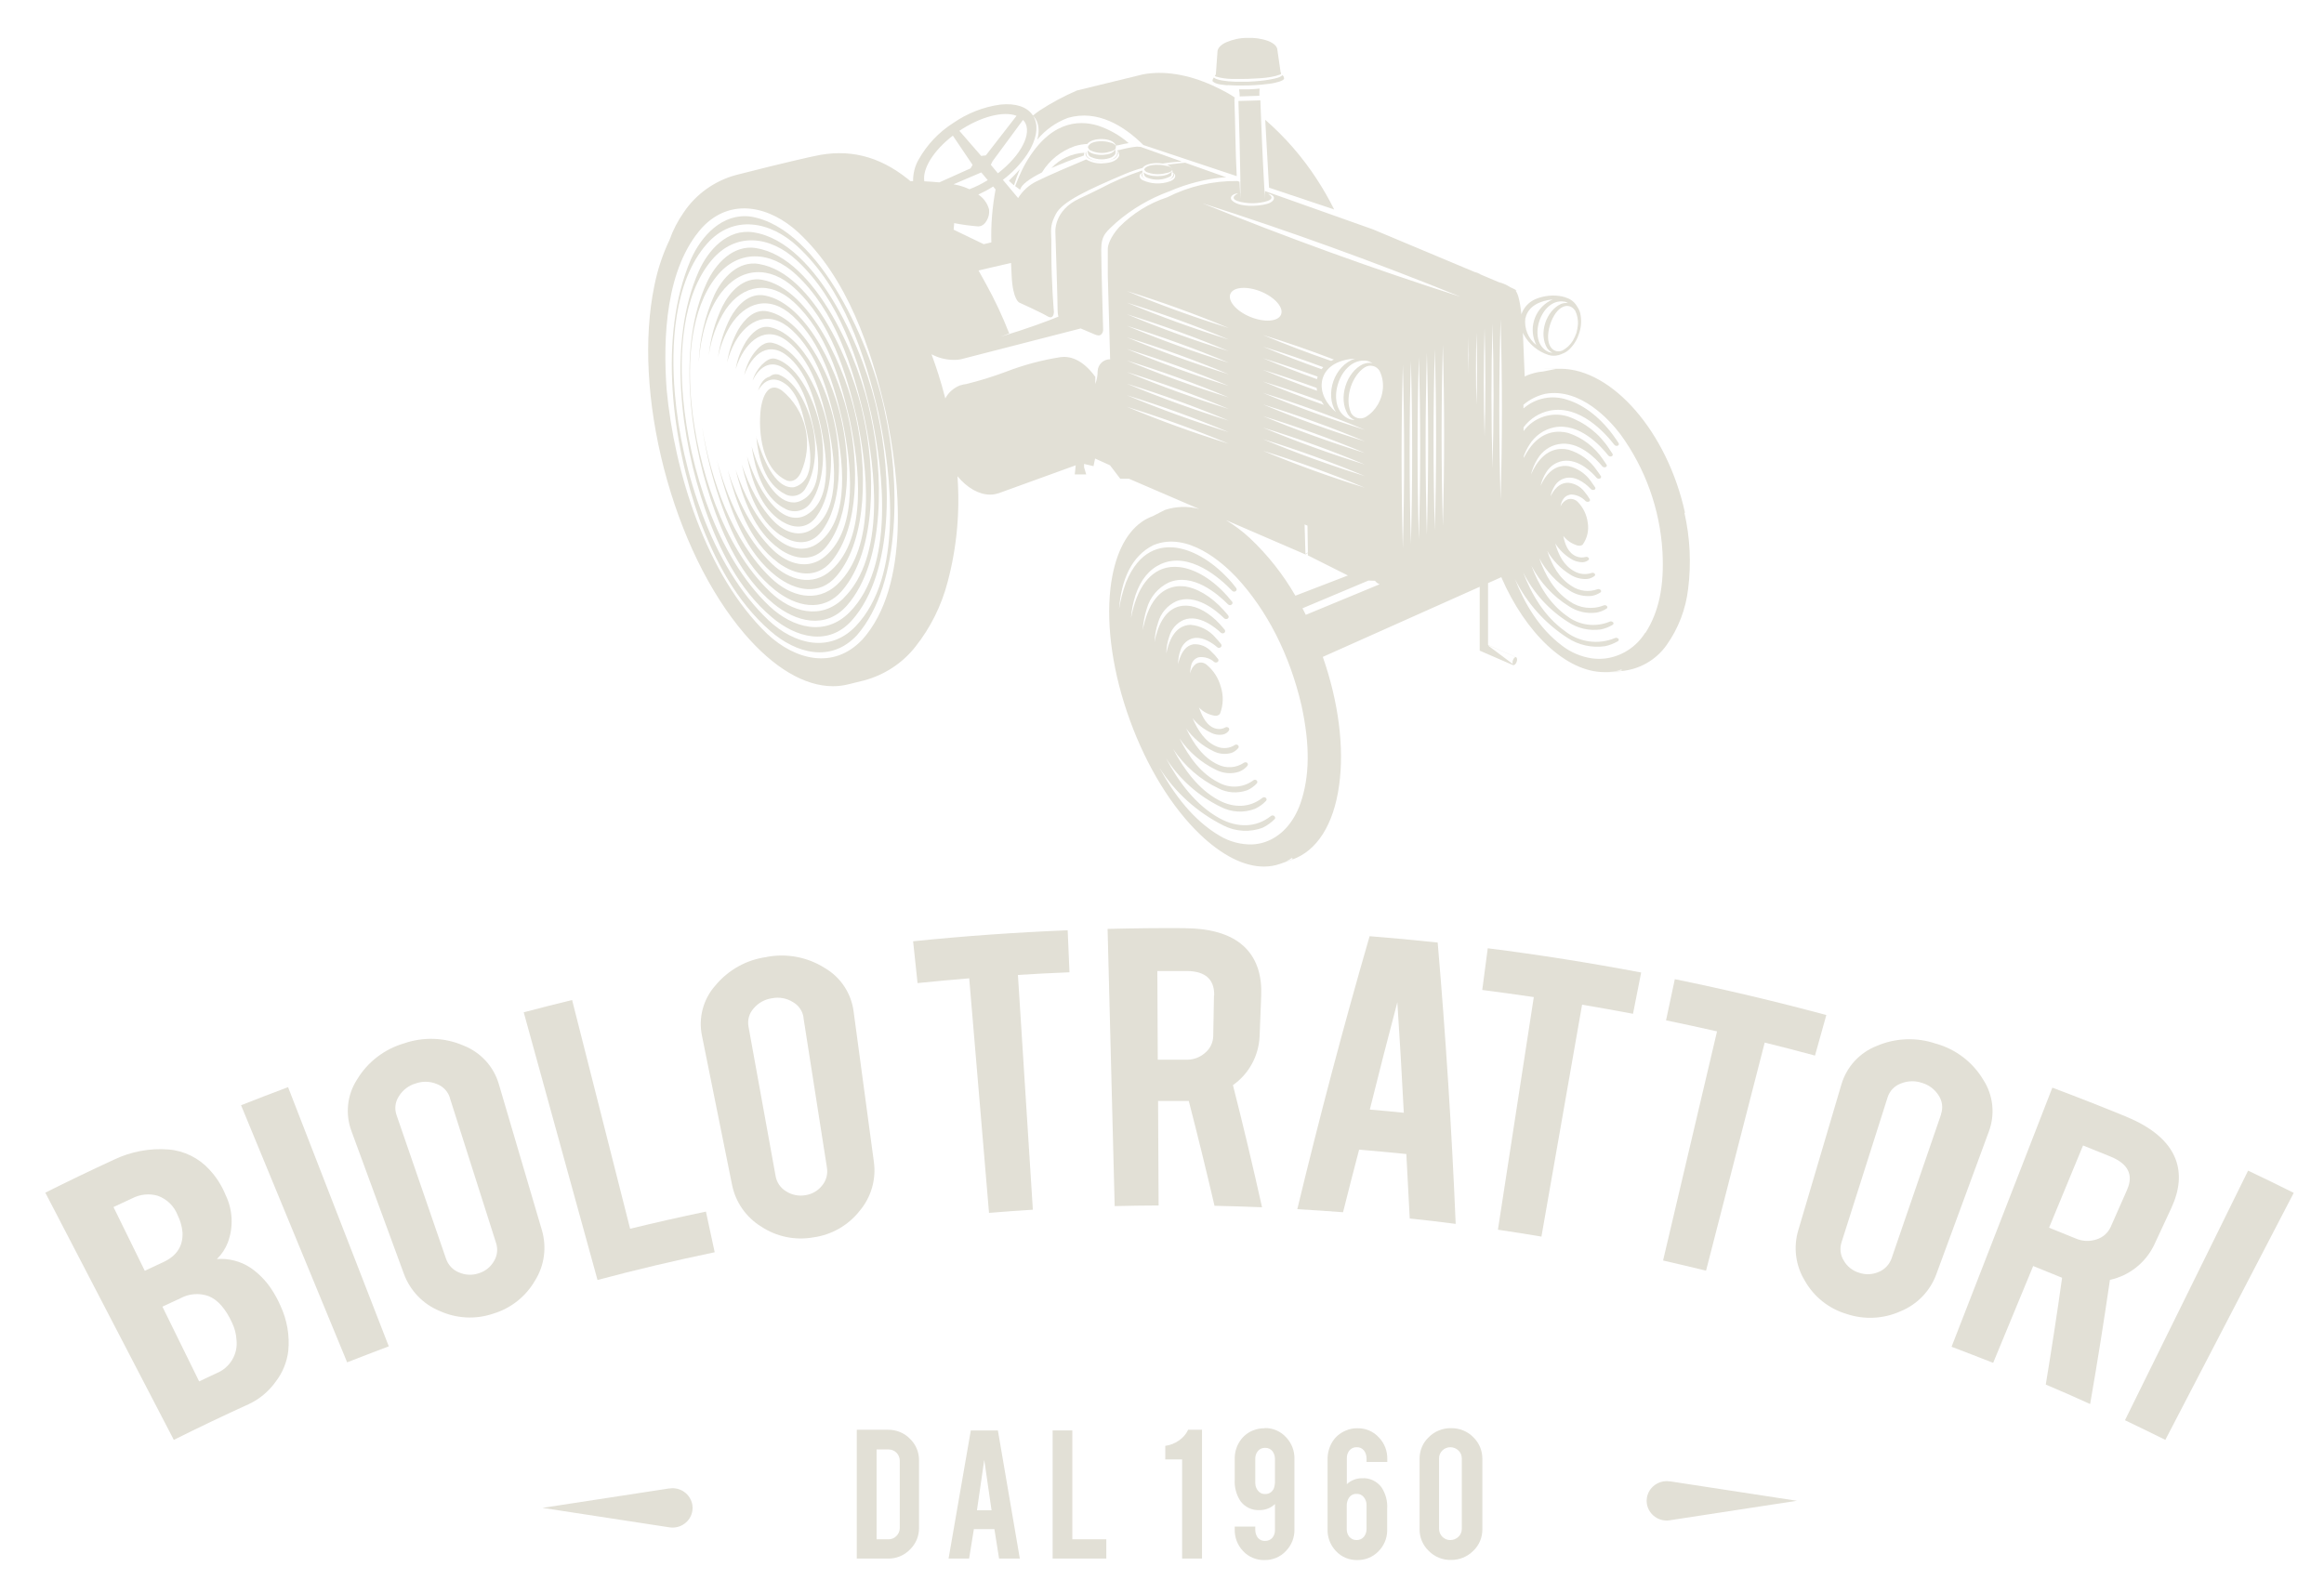 <svg xmlns="http://www.w3.org/2000/svg" viewBox="0 0 2195.2 1504.8"><defs><style> .cls-1 { fill: #e2e0d6; } </style></defs><g><g id="Livello_1"><g id="Raggruppa_64"><g id="Raggruppa_6"><path id="Tracciato_11" class="cls-1" d="M1476.9,280.5h0v.2c1,.1,2,.3,2.9.6l-2.8-1v.2Z"></path></g><g id="Raggruppa_7"><path id="Tracciato_12" class="cls-1" d="M1106.9,162.6l.2-1.1c-.2.4-.4.8-.7,1.1h.6Z"></path></g><g id="Raggruppa_8"><path id="Tracciato_13" class="cls-1" d="M1098.2,156.2c.2,0,.3,0,.5,0-.7-.1-1.5-.2-2.3-.3.6.1,1.3.2,1.8.3"></path></g><g id="Raggruppa_9"><path id="Tracciato_14" class="cls-1" d="M1107.2,159.4c0-.1,0-.3-.2-.4,0,.1,0,.3.1.4h0Z"></path></g><g id="Raggruppa_10"><path id="Tracciato_15" class="cls-1" d="M957.8,175.1c1.6-5.3,3.5-10.4,5.5-15.2-3,3.4-6.4,7-10.3,10.8,1.5,1.6,3.1,3,4.8,4.4"></path></g><g id="Raggruppa_11"><path id="Tracciato_16" class="cls-1" d="M1053.8,137.1c0,.2.2.4.3.7.6-.2,1.3-.3,1.9-.5v-.2h-2.1Z"></path></g><g id="Raggruppa_12"><path id="Tracciato_17" class="cls-1" d="M1053.2,141.9h.5c0-.4,0-.7.1-1.1-.2.4-.4.7-.6,1.1"></path></g><g id="Raggruppa_13"><path id="Tracciato_18" class="cls-1" d="M1055.1,142.3c.8.5,1.4,1.2,1.9,2,.2-.4.3-.9.3-1.3l-.3-1.3-1.9.5s0,0,0,.1"></path></g><g id="Raggruppa_14"><path id="Tracciato_19" class="cls-1" d="M1055.2,142.9c.2,1.3,0,2.5-.3,3.7.3-.2.7-.5,1-.8.2-1,0-2.1-.7-3"></path></g><g id="Raggruppa_15"><path id="Tracciato_20" class="cls-1" d="M1054.8,142.2h0Z"></path></g><g id="Raggruppa_16"><path id="Tracciato_21" class="cls-1" d="M1172.1,170.5h-.2v.5h.3v-.5Z"></path></g><g id="Raggruppa_17"><path id="Tracciato_22" class="cls-1" d="M1172,187.5h0l-.2-4.9h-.1c0,1.6.2,3.2.3,4.9Z"></path></g><g id="Raggruppa_18"><path id="Tracciato_23" class="cls-1" d="M1195,183h-.1l.2,4.5c0-1.5,0-3,0-4.5"></path></g><g id="Raggruppa_19"><path id="Tracciato_24" class="cls-1" d="M1172,182.6h-.1l.2,4.9c0-1.6,0-3.3,0-4.9"></path></g><g id="Raggruppa_20"><path id="Tracciato_25" class="cls-1" d="M1195.1,187.5v-4.5h-.2c0,1.5.1,3,.2,4.6h0Z"></path></g><g id="Raggruppa_21"><path id="Tracciato_26" class="cls-1" d="M1274.1,397h0"></path></g><g id="Raggruppa_22"><path id="Tracciato_27" class="cls-1" d="M1195.1,113.1c1.1,22.4,2.5,42.6,3.6,64.2l61.5,20.6c-4.8-9.7-10.2-19.1-16.1-28.2-13.6-21-30.1-40.1-49-56.5"></path></g><g id="Raggruppa_23"><path id="Tracciato_28" class="cls-1" d="M739,492.8c11.5,7.1,23.8,6.6,32-4.5,16.4-22.3,16.2-60.8,10.3-87.3-5.5-26.1-23.9-69.7-50.9-76.9-8.1-2.2-14.1,4.2-18.3,9.6-4.6,6.3-7.7,13.5-9.2,21.1,0,0,0,0,0-.2,7.3-19.9,23.6-34.4,43.2-16.3,17.7,16.4,23.8,41.7,29.1,64,5.1,24.8,12.7,69.1-13.5,84.2-9.8,5.6-20.5,1.9-28.8-6.2-12.7-12.2-21.6-31.3-27.3-49.3,4.6,23.4,12.8,49.2,33.4,61.9"></path></g><g id="Raggruppa_24"><path id="Tracciato_29" class="cls-1" d="M717.1,249.4c-19.8-3.4-34.6,13-42.2,29-9,20.1-14.1,41.8-14.9,63.9,1.8-23.8,7.7-47.7,21-65.5,18.4-24.6,46.2-26.2,69.6-4.5,33.8,31.2,48.8,79.6,58.8,122.8,9.7,45.9,18.9,121.7-18.5,157-19.4,18.3-44.4,11.3-62.4-5.8-36.3-34.5-57.3-93.2-65.3-143.1,2.9,20,7.4,39.7,13.4,59,10.6,34.2,26,71.8,55.4,95.2,19.7,15.7,45,21.7,63.2.9,33.8-38.9,31.2-116.3,20.5-164.4-9.3-46.5-46.6-135.6-98.4-144.4"></path></g><g id="Raggruppa_25"><path id="Tracciato_30" class="cls-1" d="M736.2,518.6c14.8,10.4,32.3,12.7,44.5-2.4,23.4-29,22.2-83,14.4-118.1-7-34.3-33-96.1-69.9-103.9-12.7-2.7-22.2,7.7-27.9,17.3-5.3,9.6-8.9,20.1-10.5,30.9,1.7-6.6,4.2-13,7.4-19,11.9-21.5,32.6-31.1,53.8-11.6,24.2,22.3,33.8,56.8,41,87.5,7,33.2,15,89.9-15.5,113.3-13.8,10.6-30.1,5.6-42.3-6-16.5-15.8-28.5-39.3-36.4-63,6.9,27.3,17.5,58.1,41.5,75"></path></g><g id="Raggruppa_26"><path id="Tracciato_31" class="cls-1" d="M737.6,505.7c13.1,8.8,28,9.7,38.2-3.4,19.9-25.6,19.2-71.9,12.4-102.7-6.2-30.2-28.4-82.9-60.4-90.4-10.4-2.4-18.2,6-23.1,13.4-4.9,8-8.3,16.8-9.8,26.1,1-3.3,2.2-6.5,3.7-9.6,9.7-20.6,28.1-32.8,48.5-13.9,21,19.4,28.8,49.2,35,75.8,6,29,13.8,79.4-14.5,98.7-11.8,8.1-25.3,3.7-35.5-6.1-14.2-13.7-24.5-34.2-31.4-54.6,5.8,24.9,15.1,52.4,36.9,66.9"></path></g><g id="Raggruppa_27"><path id="Tracciato_32" class="cls-1" d="M740.4,479.9c8.3,5.6,19.7,3.4,25.3-4.9.2-.2.3-.5.5-.7,12.9-19,13.2-49.7,8.3-71.8-4.7-22.1-19.2-56.4-41.5-63.4-5.7-1.8-10.1,2.5-13.5,5.6-4,4.2-7,9.3-8.6,14.9,6.6-13.8,19-22.1,34.2-8,14.5,13.5,18.9,34.1,23.2,52.2,4.2,20.5,11.8,59.2-12.5,69.6-7.7,3.3-15.7,0-22.1-6.3-11.5-11.2-19.2-30-23.7-45.3,3.4,22.3,10.5,47.1,30.3,58.2"></path></g><g id="Raggruppa_28"><path id="Tracciato_33" class="cls-1" d="M714.3,412.1c2.1,21.4,8.4,45.5,27.6,54.9,7,3.6,15.7.9,19.3-6.2,0-.2.2-.4.3-.5,9.3-15.7,10.2-38.6,6.3-56.4-4-18-14.6-42.8-32-49.9-3-1-6.3-.4-8.7,1.8-5.6,1.4-9,6.7-11,13.3,5.5-10.2,15.7-15.4,28.3-4.3,11,10.8,13.8,26.5,17.2,40.5,3.3,16.3,10.5,48.4-11.5,55-19.2,2.3-30.4-31-35.1-45.2-.3-.9-.5-1.9-.8-2.8"></path></g><g id="Raggruppa_29"><path id="Tracciato_34" class="cls-1" d="M734.8,531.5c16.5,12.2,36.5,15.7,50.7-1.3,26.9-32.3,25.2-94.1,16.4-133.6-7.8-38.4-37.5-109.3-79.4-117.4-15.1-2.9-26.4,9.5-32.7,21.2-6,11.7-9.9,24.3-11.6,37.3,2.1-10.5,6-20.6,11.6-29.9,14.1-22.5,37.1-29.5,59.1-9.2,27.4,25.3,38.8,64.4,46.9,99.3,7.9,37.5,16.2,100.4-16.5,127.8-15.7,13.1-34.8,7.5-49-6-19.8-18.9-33.9-47.1-42.9-75.5,8.2,30.8,20,67,47.4,87.2"></path></g><g id="Raggruppa_30"><path id="Tracciato_35" class="cls-1" d="M714.5,234.4c-22.1-3.6-38.7,14.8-47,32.9-27.1,58.7-16.4,142.9,3.8,204.2,11.8,35.8,29,73.8,59.2,98.7,21.3,17.5,49.3,24.7,69.4,2,37.3-42.3,34.1-127.4,22.5-179.8-10-50.6-51.1-148.8-107.9-157.9M796.8,565.2c-21.3,20.9-49.2,13.2-69.1-5.8-45.1-42.8-68.9-119.4-74.6-178.6-3.7-38.1-1.3-88.3,23.6-119.5,20.5-25.7,50.7-24.5,74.9-2.2,37,34.2,53.8,87.1,64.7,134.5,10.7,50.2,20.3,132.4-19.5,171.5"></path></g><g id="Raggruppa_31"><path id="Tracciato_36" class="cls-1" d="M681.8,452.6c9.4,32.6,23,69.8,51.5,91.8,18.1,13.9,40.8,18.7,56.9-.2,30.3-35.6,28.2-105.2,18.5-149-8.5-42.4-42.1-122.5-88.9-130.9-17.4-3.1-30.4,11.3-37.4,25.1-7,14.6-11.4,30.2-12.9,46.3,2.1-15.5,7.5-30.3,16-43.4,16.2-23.5,41.7-27.8,64.3-6.9,30.6,28.2,43.8,72,52.8,111,8.8,41.7,17.6,111.1-17.5,142.4-17.6,15.7-39.6,9.4-55.7-5.9-25.5-24.2-42.6-62-52.3-98.6,1.5,6.3,3.1,12.4,4.7,18.2"></path></g><g id="Raggruppa_32"><path id="Tracciato_37" class="cls-1" d="M709.1,204.6c-26.9-3.5-46.8,18.4-56.6,40.7-31,72.5-17.6,172.3,8.2,245.2,14.6,38.9,34.8,77.8,66.9,105.6,24.3,21.3,57.3,30.3,81.8,4.1,43.3-49.7,40.1-149.6,26.5-210.7-11.5-58.7-60.3-174-126.9-184.9M808.4,591.5c-24.9,26.2-58.7,17-82.6-5.6-53.9-51-82.1-141.9-88.3-213.5-3.9-45.2-1.4-106.2,30.3-142.1,24.8-28,59.8-21.3,85.5,2.5,43.4,40.2,63.8,102.3,76.6,158,12.5,58.6,23.2,153.7-21.5,200.7"></path></g><g id="Raggruppa_33"><path id="Tracciato_38" class="cls-1" d="M738.4,368.8c-1.2-.8-2.5-1.5-3.9-2.1-10.9-3.7-14.8,11.7-15.9,19.6-2.6,22.2,1.2,57.3,24.7,67.7,6.4,2.1,10.9-2.5,13.3-7.8,5.7-12.9,7.2-27.2,4.3-41-3.2-14.3-11.1-27.2-22.5-36.4"></path></g><g id="Raggruppa_34"><path id="Tracciato_39" class="cls-1" d="M711.8,219.5c-24.5-3.8-42.8,16.6-51.8,36.8-29.1,65.6-17.3,157.7,6,224.7,13,37.4,31.9,75.8,63,102.1,22.9,19.4,53.5,27.7,75.6,3.1,40.8-45.6,37.1-138.5,24.5-195.3-10.8-54.6-55.7-161.9-117.4-171.4M802.6,578.3c-23.1,23.5-53.9,15.1-75.9-5.7-49.5-46.9-75.5-130.7-81.4-196.1-3.8-41.7-1.3-97.3,27-130.8,22.6-26.8,55.2-22.9,80.2.2,40.2,37.2,58.8,94.7,70.6,146.3,11.6,54.4,21.7,143-20.5,186.1"></path></g><g id="Raggruppa_35"><path id="Tracciato_40" class="cls-1" d="M1025.4,144.4c-.1.7-.1,1.4.1,2,.5,1.4,1.5,2.5,2.7,3.2.4.2.7.4,1.1.6,7.2,3.1,15.3,3.1,22.5,0,1.9-.7,3.4-2.3,4-4.3-.3.3-.6.5-1,.8,0,0,0,.2,0,.3-4.3,6.6-19.1,7-26,2.4-.7-.4-1.3-.9-1.8-1.5-.4-.5-.7-1-.8-1.6-.2-.6-.2-1.2-.2-1.8,0-.5,0-1.1.2-1.6-.3.5-.6,1-.7,1.6"></path></g><g id="Raggruppa_36"><path id="Tracciato_41" class="cls-1" d="M1027.6,144.4c0,.4.2.8.3,1.2.4,1.2,1.3,2.2,2.4,2.7.2,0,.3.2.5.2,6.1,2.7,13,2.7,19.1.2,1.2-.6,2.3-1.5,3.2-2.6.9-1.1.4-2.5.6-4.2h-.5c-1.9,2.1-4.4,3.5-7.2,3.9-2.5.5-5.1.7-7.6.5-2-.1-4-.5-6-1.1-.3-.1-.7-.2-1-.4-.2,0-.3-.1-.5-.2-.3-.2-.7-.3-1-.5-1-.5-1.8-1.2-2.6-2,0,.8.1,1.6.3,2.3"></path></g><g id="Raggruppa_37"><path id="Tracciato_42" class="cls-1" d="M1029.7,141.9c5.8,2.9,12.5,3.4,18.6,1.4,0,0,.1,0,.2,0,1.3-.3,2.6-.8,3.8-1.4.6-.3,1-.8,1.4-1.4,0,0,0-.1.1-.2,0-.6.2-1.2.3-1.8,0-.2-.1-.5-.2-.7-.1-.2-.3-.5-.4-.7-1.4-1.4-3.2-2.2-5.2-2.5-4.3-1.6-14.5-2-18.8,1.6-.9.7-1.6,1.7-1.9,2.8.3,1.1,1,2.1,2,2.9h0c0,0,0,0,0,0Z"></path></g><g id="Raggruppa_38"><path id="Tracciato_43" class="cls-1" d="M1023.9,146.9c-.1-.9,0-1.8.4-2.6-11.9.6-23.1,5.8-31.2,14.5,9.5-4.2,20.3-8.4,30.8-11.9"></path></g><g id="Raggruppa_39"><path id="Tracciato_44" class="cls-1" d="M1082.8,169.5c0,0,.1,0,.2,0-.9-.3-1.7-.8-2.4-1.4-1.8-1.1-1.8-3.1-1.4-5.1-2.6,2.8.4,5.2,3.6,6.4"></path></g><g id="Raggruppa_40"><path id="Tracciato_45" class="cls-1" d="M1080.3,162.8c.3,2.3.5,4.1,3.6,5.2,7.2,2.8,15.3,2.2,22-1.6.5-.5.7-1.1.6-1.8.1-.7.2-1.4.3-2.1h-.5c-4.5,5.2-21,5.2-26,.3"></path></g><g id="Raggruppa_41"><path id="Tracciato_46" class="cls-1" d="M1104.4,169.6s0,0,.1,0c3.3-1.2,6-3.5,3.6-6.3.1.7.2,1.4.2,2.1-.6,1.9-2.1,3.5-4,4.2"></path></g><g id="Raggruppa_42"><path id="Tracciato_47" class="cls-1" d="M1107.1,159.4c-.9-2.1-3.9-2.4-5.9-2.8-.8-.2-1.7-.4-2.6-.5-.2,0-.3,0-.5,0-.6-.1-1.2-.2-1.8-.3-5.3-.4-12.2.2-14.8,3.1-.3.4-.6.8-.8,1.2h0s0,0,0,0c.5,1,1.2,1.8,2.2,2.4,5.8,2.3,12.2,2.7,18.2,1.1,1.5-.2,2.9-.6,4.3-1.2.7-.3,1.2-.8,1.6-1.4.2-.3.3-.6.3-1,0-.1,0-.2,0-.3h0c0-.1-.1-.3-.2-.4"></path></g><g id="Raggruppa_43"><path id="Tracciato_48" class="cls-1" d="M1179.8,84.4c-1.3,0-5,.1-9.4,0,.4,2.2.6,4.5.6,6.7l18.6-.6c-.1-2.3,0-4.5.2-6.8-3.3.3-6.7.6-10,.7"></path></g><g id="Raggruppa_44"><path id="Tracciato_49" class="cls-1" d="M1148.7,72.4s0,0,.1,0c2.4.7,4.9,1.3,7.4,1.6,2.5.3,5.1.6,7.6.6,2.6,0,5.1,0,7.7,0s5.1,0,7.6-.1c1.3,0,2.5-.1,3.8-.2,2.5-.1,5.1-.2,7.7-.4,3.2-.2,6.4-.6,9.5-1.1,3.1-.5,6.2-1.3,9.2-2.4.1,0,.2-.1.3-.2.1,0,.2-.2.3-.3.2-.2.3-.3.2-.3,0-.3,0-.7-.1-1-.1-.1-.3-.2-.4-.3h0c0,0,0-.2,0-.3l-3-20.8h0c-.1-3.3-3.2-6.3-8.7-8.5-6.4-2.3-13.2-3.2-20-2.9-6.8,0-13.5,1.5-19.8,4.2-5.3,2.5-8.1,5.7-8.1,9h0l-1.5,21c0,.2,0,.4.2.6h0l-.2-.2c-.3.2-.6.5-.9.8h0v.4c.2.3.5.5.8.6"></path></g><g id="Raggruppa_45"><path id="Tracciato_50" class="cls-1" d="M1159.5,80.4c3.1.2,6.3.4,9.5.4h.7c0,0,.1,0,.2,0,6.7.1,13.4-.1,20.1-.7h.2s0,0,0,0h.3c2.9-.3,5.9-.6,8.9-1,3.3-.4,6.5-1.2,9.7-2.2,1.5-.6,3.2-1.2,3.8-2.5,0-1.1-.3-2.2-1.1-3-.1-.2-.3-.4-.4-.5,0,.1-.2.3-.3.4-1.5,1.2-3.3,2-5.2,2.4-.6.2-1.2.3-1.8.5-6.1,1.4-12.3,2.2-18.6,2.6-2.1.1-4.2.3-6.3.4-4.2,0-8.4,0-12.5,0-4.2-.1-8.4-.5-12.5-1.2-1.9-.3-3.8-.8-5.6-1.5-.6-.3-1.1-.6-1.7-1h0c0,0-.1-.2-.1-.2,0,0,0-.1-.1-.2-.8,1.1-1.8,2.6-1.2,3.8,3.4,3.1,9.5,3.1,14,3.7"></path></g><g id="Raggruppa_46"><path id="Tracciato_51" class="cls-1" d="M1591.6,484.4c-16.7-76.4-68.8-136-117.7-136s-3,0-4.4.2l-12,2.4c-3.8.3-7.6,1.1-11.3,2.3h-.1c-2,.7-4,1.4-5.9,2.4-.6-16.6-1.2-31.3-1.7-41.4.3.6.5,1.2.8,1.8,5.1,9.2,13.5,16.1,23.5,19.3,1.6.5,3.2.7,4.8.7,3,0,5.9-.8,8.6-2.1,2.2-.8,4.1-2.1,5.8-3.6,4.6-4.3,7.9-9.8,9.7-15.8,2-5.9,2.3-12.3,1-18.5-.5-2.2-1.5-4.3-2.8-6.2-2.2-4.1-5.9-7.2-10.3-8.6-1-.3-1.9-.5-2.9-.6v-.2h0v-.2c-8.7-2-17.8-1.2-26.1,2.2-6.2,2.6-11.1,7.7-13.4,14.1,0,.2,0,.3-.1.5-1.6-15.3-3.9-20.7-5.6-22.6.8.2.9,0,.9,0s.2-.5-5.9-3.2c-3.3-2.2-6.9-3.7-10.7-4.7-.1,0-.2,0-.3-.1-8.1-3.5-16.4-7-17-7.2-1.6-1.1-3.4-1.8-5.3-2.2l-96.3-40.4-102-36.2c0,.9,0,1.9,0,2.8,0,1.5,0,3,0,4.5h0c0-1.5-.2-3-.3-4.6l-.2-2.9c-.1-1.7-.2-3.4-.3-5.1-1.5-26.8-2.6-53.6-3.6-80.4h0c-6.9.2-13.8.5-20.7.6h0c.8,24.1,1.4,48.1,1.8,72.2v3s.3,0,.3,0v.5h-.3v.9c0,3.6,0,7.1.1,10.7,0,1.6,0,3.2,0,4.9h0c-.1-1.6-.2-3.2-.3-4.9-.2-3.7-.4-7.3-.6-11l-2-.7c-23-.3-45.8,5-66.3,15.4-17.2,5.6-32.7,15.3-45.4,28.2-8.4,9.4-10.7,17.2-10.7,20.3v24.7h0v.5h0l2.2,79.3c-6.4,0-11.6,5-11.8,11.4,0,4.1-.8,8.2-2.2,12v-6.8h0c-12.7-17.4-24.9-19.7-32.9-18.6-17.8,2.8-35.3,7.5-52,14-12.1,4.5-24.4,8.3-36.9,11.4-1.9.2-3.7.6-5.5,1.2h-.3c-6,2.3-11.1,6.7-14.1,12.4-.2-.8-.4-1.5-.6-2.3-3.5-13.5-7.7-26.7-12.4-39.4,3.1,1.6,6.3,2.9,9.7,3.8,3.8,1,7.7,1.5,11.6,1.5,2,0,4.1-.1,6.1-.5l113.5-29.2c5.3,2.2,10.5,4.4,13.4,5.7,1.1.5,2.3.8,3.5.9.8,0,1.5-.2,2.1-.6,1.4-1.2,2.2-2.9,2.2-4.7,0-.6-1.8-61.4-1.8-75.7s5.1-17.1,14.3-25.8c14.8-12.8,31.9-22.8,50.4-29.5,16.4-7.1,33.7-11.5,51.5-13.1.7,0,1.3,0,1.9,0l-38.8-13.8c-4.9.4-8.5.9-8.6.9-3,.3-5.7.7-8.5,1.1,1.9.6,3.4,1.9,4.4,3.6,0,.1.1.3.2.4h0c0,.1,0,.3.1.4h0s0,.2,0,.3v-.8c.2,1.2.5,2.3.6,3.5,4.9,2.7,1.5,6.9-2.9,8.3-8.4,2.9-17.6,2.5-25.7-1.3-1.9-1-3.6-3.6-2-5.5.5-.6,1.1-1.2,1.9-1.5l.2-1c-.2-.3-.3-.7-.4-1-13.7,4.6-27,10.3-39.8,17.1-6.1,3-12.4,6.2-19.5,9.4-24.6,11.4-22.6,31.9-22.6,32.1,0,.6,2.1,63.4,2.1,73.4,0,2,.2,4.1.8,6-10.7,4.4-28.5,11.1-54.6,19l7.8-3h.2c0,0,0-.3,0-.3-6.3-16.1-13.6-31.7-22-46.8-2.3-4.3-4.6-8.4-6.9-12.5l30.7-7.1c.2,3.9.4,8,.6,12.4,1.1,22.2,7,25,7.3,25.1s21.2,9.6,26.7,13c.8.5,1.7.8,2.7.9.4,0,.8-.1,1.2-.3,2-1.1,2-4.8,2-5s-2.4-26-2.4-57.8,0-8.4-.2-11.4c-.3-10.9-.3-13.8,4.4-23,6-11.9,30.7-23.2,65-37.8,5.5-2.3,11.2-4.3,17-5.9,2.5-3.9,11.7-5.4,18.9-4.1,6-1,12-1.6,18.1-1.9l-38.7-13.8c-2.3-.2-3.7-.3-3.7-.3-5.8.6-11.6,1.8-17.2,3.4l.3,1.3c0,.5-.1.9-.3,1.3.5.9.6,1.9.4,2.9-3,6-10.8,6.7-16.7,7-5.1.1-10.1-1.2-14.4-3.8-11.1,4.6-36.4,15.4-47.1,20.8-7.1,3.5-13,9-17.2,15.7l-14.4-17.2c8.8-6.6,16.5-14.7,22.8-23.9.8-1.4,1.6-2.7,2.5-4.1.4-.7.8-1.3,1.1-2,6.2-11.9,7-22.6,2.3-30.3h0c0,0,8.1,6.9,3.8,22.3,7.7-9.3,17.7-16.4,29.1-20.6,27.7-7.9,52.6,7.4,71.1,25.7l88.2,29.4c-1.3-24.3-1.3-48.4-2.2-72.7v-1.1s.9,0,.9,0c-1.7-1.1-2.1-1.7-3.9-2.7-3.4-2-6.8-3.9-10.2-5.6l-7.5-3.6c-23.3-10.5-46.2-14.2-65.9-10.4l-62.2,15.2c-12.2,5.3-24,11.6-35.2,18.9h0c-2.2,1.5-4.3,3.1-6.3,4.8-.1-.2-.2-.4-.4-.6-5.4-7.8-16.2-11.3-30.4-9.8-16,2.2-31.2,8.2-44.5,17.4-13.5,8.6-24.7,20.4-32.6,34.4-3.6,6.2-5.4,13.3-5.3,20.5h-2.6c-1-.8-1.9-1.7-2.9-2.4-27.1-21.5-55.8-28.5-87.9-21.2-.3,0-27.1,5.8-74.1,17.9-20.1,5.5-37.6,18-49.2,35.3-5.6,8-10.1,16.7-13.3,25.8-6.7,14-11.5,28.7-14.5,43.9-10.1,49.2-6.8,110.4,9.2,172.4,16.1,62,43,117.3,75.9,155.8,27.8,32.5,57,49.7,83.7,49.7,4.9,0,9.8-.6,14.6-1.8l14.6-3.6c19.2-5.1,36.3-16.2,48.6-31.8,14.3-18,24.7-38.9,30.5-61.2,8.7-32.6,11.8-66.4,9.3-100,9,10.9,20.2,17.4,30.8,17.4,2.6,0,5.2-.4,7.6-1.2h.2c0,0,0,0,0,0l73.1-26.5-.9,8.6h10.8l-2-6.7v-3.2l8.9,2.1,1.5-7.2,14.1,6.4,9.7,12.7h0c0,0,8.2,0,8.2,0l66.4,28.6c-10.7-2.9-22-2.6-32.5.9l-11.3,5.8c-3.8,1.4-7.4,3.2-10.6,5.5h0c-15.7,11.1-26,32.8-29.5,62.8-4.1,36.4,2.4,80.7,18.4,124.6,16,43.9,39.5,82.2,66.2,107.8,20.9,20,41.8,30.4,60.3,30.4,5.2,0,10.3-.8,15.2-2.5l11.6-4.1c23.4-8.2,39.2-33.1,44.3-70.1,5-35.8-.5-78.7-15.4-121.4l148.2-66.2v60.3l31.5,13.7h0c.1,0,.3,0,.4,0,.6,0,1.1-.3,1.5-.7.7-.7,1.2-1.5,1.5-2.4.8-2.1.4-4.1-.7-4.5h0l-26.3-11.5v-58.4l12.5-5.6c22.9,52.8,61.3,89.7,97.3,89.7s2.6,0,3.9-.1l12.1-.9c17.2-1.5,32.8-10.4,42.8-24.5,11.2-15.8,18.2-34.1,20.4-53.3,3-23.9,1.8-48.2-3.5-71.7M1487.7,293.1c2,4,3,8.5,2.8,13.1-.2,2.8-.7,5.5-1.4,8.2-.9,2.6-2.1,5.2-3.5,7.6-2.4,3.9-5.8,7-9.8,9.2-9.1,3.5-17.3-5.5-11.7-24.3,6.1-18.7,18-21.7,23.5-13.7M1477.8,284.9c1.2.3,2.3.8,3.3,1.4-2.3-.2-4.6,0-6.7.9-14.3,6.6-21.1,28.3-13,41.7,1.3,1.8,3,3.3,5,4.4-1.2-.1-2.4-.3-3.5-.7-21.2-9.1-7.9-51.7,14.9-47.6M1440.9,300.6c2.6-11.7,14.2-16.6,25.8-17.7-15.9,6.8-23.2,25.2-16.4,41.1.3.7.6,1.3.9,2-7.7-6-11.6-15.7-10.4-25.4M814.2,604.6c-27.1,28.4-63.3,18.7-89.3-5.5-57.9-55.5-87.9-153.3-95.2-231-3.6-48.9-1-114.8,33.7-153.3,27.3-28.9,64.3-19.6,90.8,4.9,46.5,43.3,68.7,109.9,82.5,169.8,13.4,62.9,23.9,163.7-22.5,215.2M936.4,229l-7.2,1.7-28.4-13.7.5-6.2c7.5,1.5,15.1,2.5,22.7,3.1,2.5,0,4.8-1.2,6.4-3.2,3-3.6,4.4-8.3,3.8-13-1.6-5.7-5.1-10.6-10.1-13.9,4.8-2.2,9.5-4.7,14-7.6l2.3,2.8c-3.1,16.5-4.5,33.2-4,49.9M900.7,174.1l26.2-11.2,6.1,7.3c-5.5,3.4-11.3,6.3-17.3,8.6-3.6-1.7-7.3-3-11.1-3.9-1.3-.3-2.6-.6-3.9-.8M967.6,114.7c7.8,11.2-3.3,32.3-25,49l-6.7-8,1.6-3.3,28.8-39.1c.4.5.9.9,1.2,1.5M960.3,109.3l-29.1,37.5-4.4.5-20.6-23.7c19.8-13.3,41.5-19,54-14.2M900,128.1l18.7,27.7-2,3.3-29.4,13.2c-5.1-.5-9.9-.8-14.2-1-2-11.6,8.4-28.9,26.9-43.1M1169.5,182.6h0c-13,7,7.3,9.5,13,9.4,3.3.3,22.3-1.4,17.9-6.9-.8-.8-1.7-1.5-2.7-2.1h0c8.9,1.7,6.3,7.7-.8,9.6-8.5,2.5-27.5,3.5-33.7-3.8-2.2-4,3.3-6,6.3-6.2M1160.7,309.9c-32.6-10.1-64.9-21.8-96.3-34.9,32.6,10.1,64.9,21.8,96.3,34.9M1273,391.4c.6.8,1.3,1.6,2,2.3,1.3,1.4,2.9,2.4,4.7,3.1-1.8,0-3.5-.3-5.2-.9h0c-23.8-10.1-10.5-56,14.1-55.2,1,0,2.1.1,3.1.3,1.7.5,3.3,1.2,4.8,2.1-2.9-.6-5.9-.3-8.6.8,0,0-.1,0-.2,0-16.1,7.5-23.8,32.3-14.7,47.3M1193,425.9c32.6,10.1,64.9,21.8,96.3,34.9-32.6-10.1-64.9-21.8-96.3-34.9M1235.4,522l-2.3,1.3-.8-27.8,2.7,1.1.4,25.5ZM1193,414.9c32.6,10.1,64.9,21.8,96.3,34.9-32.6-10.1-64.9-21.8-96.3-34.9M1193,404c32.6,10.1,64.9,21.8,96.3,34.9-32.6-10.1-64.9-21.8-96.3-34.9M1193,393.1c32.6,10.1,64.9,21.8,96.3,34.9-32.6-10.1-64.9-21.8-96.3-34.9M1193,382.1c32.6,10.1,64.9,21.8,96.3,34.9-32.6-10.1-64.9-21.8-96.3-34.9M1193,371.2c32.6,10.1,64.9,21.8,96.3,34.9-32.6-10.1-64.9-21.8-96.3-34.9M1244.6,355.8c-.2.8-.4,1.6-.6,2.4-17.2-6.2-34.2-12.8-51.1-19.8,17.3,5.4,34.6,11.2,51.7,17.4M1193,327.5c19.1,5.9,38.1,12.3,56.9,19.4-.6.6-1.1,1.3-1.6,1.9-18.6-6.6-37.1-13.7-55.3-21.3M1243.7,366.5c0,.9.2,1.8.4,2.7-17.3-6.2-34.3-12.8-51.2-19.8,17,5.2,34,11,50.8,17.1M1248.2,379.1c.7,1.2,1.5,2.3,2.3,3.4-19.4-6.8-38.6-14.2-57.6-22.1,18.6,5.7,37,12,55.3,18.8M1274.1,397.1h0M1262,389.4c-9.1-7.7-15.5-18.7-13.1-30.2,3.2-14.1,17.4-19.7,31.2-20.4-19.8,6.3-29.1,33.6-18.1,50.7M1257.4,341c-21.8-7.5-43.3-15.7-64.4-24.5,22.6,7,45,14.7,67,23.2-.9.4-1.8.8-2.6,1.3M1210,297.3c-2.8,6.6-15.8,7.5-29,2.1s-21.6-15.2-18.8-21.8c2.8-6.6,15.8-7.5,29-2.1,13.2,5.5,21.6,15.2,18.8,21.8M1232.8,523.6l.3.2h0l2.3-1.3v2.1s0,.1,0,.1l37.8,19-49.6,19.1c-11.6-20.1-26.1-38.5-43-54.4-6.9-6.4-14.5-12.1-22.6-17l74.8,32.3ZM1160.7,320.8c-32.6-10.1-64.9-21.8-96.3-34.9,32.6,10.1,64.9,21.8,96.3,34.9M1160.7,331.8c-32.6-10.1-64.9-21.8-96.3-34.9,32.6,10.1,64.9,21.8,96.3,34.9M1160.7,342.7c-32.6-10.1-64.9-21.8-96.3-34.9,32.6,10.1,64.9,21.8,96.3,34.9M1160.7,353.6c-32.6-10.1-64.9-21.8-96.3-34.9,32.6,10.1,64.9,21.8,96.3,34.9M1160.7,364.6c-32.6-10.1-64.9-21.8-96.3-34.9,32.6,10.1,64.9,21.8,96.3,34.9M1160.7,375.5c-32.6-10.1-64.9-21.8-96.3-34.9,32.6,10.1,64.9,21.8,96.3,34.9M1160.7,386.4c-32.6-10.1-64.9-21.8-96.3-34.9,32.6,10.1,64.9,21.8,96.3,34.9M1160.7,397.4c-32.6-10.1-64.9-21.8-96.3-34.9,32.6,10.1,64.9,21.8,96.3,34.9M1160.7,408.3c-32.6-10.1-64.9-21.8-96.3-34.9,32.6,10.1,64.9,21.8,96.3,34.9M1064.3,384.3c32.6,10.1,64.9,21.8,96.3,34.9-32.6-10.1-64.9-21.8-96.3-34.9M1215.1,813.7c1.9-1,3.7-2,5.4-3.2l.5,1.2-5.9,2.1ZM1228.4,758.9c-6.5,18.6-18.5,31.6-33.7,36.7-3.9,1.3-7.9,2-12,2.2-10.7.2-21.3-2.6-30.5-8.1-25.1-14.7-43.4-39.3-57-64.3,14.8,23.3,35.7,42.1,60.4,54.5,11.6,5.9,25.2,6.7,37.3,2,4.1-2,7.8-4.7,11-7.9.8-.7.8-2,0-2.8,0,0-.1-.1-.2-.2-.9-.8-2.3-.8-3.3,0-13.7,10.9-31.5,11.5-48.8,1.9-22.1-12.4-38.1-33.8-50.2-56.5,12.7,19.7,30.5,35.6,51.6,45.9,10,5.2,21.8,5.9,32.3,1.9,3.9-1.8,7.5-4.3,10.5-7.5.8-.8.8-2,0-2.8,0,0,0,0-.1-.1-.9-.8-2.3-.8-3.3,0-11.6,9.2-26.6,10-41.2,2.2-18.9-10.1-32.6-28.6-43.1-48.4,10.6,15.9,25.3,28.8,42.6,37.1,8.4,4.5,18.4,5.1,27.4,1.9,3.4-1.5,6.5-3.7,9-6.4.8-.8.7-2,0-2.8,0,0,0,0-.1-.1-.9-.8-2.3-.8-3.2,0-9.6,7.1-22.5,7.8-32.9,1.9-16.3-8.2-27.7-23.6-36.8-41.6,8.7,12.7,20.5,22.9,34.3,29.6,6.9,3.6,15,4.3,22.3,1.8,2.9-1.2,5.5-3,7.5-5.4.7-.8.7-2,0-2.8,0,0,0,0,0,0-.9-.8-2.2-.8-3.2-.2-7.3,5-16.7,5.6-24.6,1.7-13.7-6.3-22.8-19.2-30-34.1,6.6,9.1,15.4,16.5,25.6,21.4,5.3,2.8,11.5,3.4,17.3,1.7,2.5-.9,4.6-2.5,6.3-4.5.7-.8.6-2-.2-2.7,0,0,0,0,0,0-.9-.8-2.1-.9-3.1-.2-4.9,3.2-11.1,3.7-16.5,1.6-11.4-4.4-18.3-15.4-23.4-27.1,4.6,5.8,10.5,10.5,17.2,13.7,3.7,2,8,2.6,12.2,1.7,2-.6,3.7-1.8,4.9-3.5.6-.8.5-2-.2-2.7-.8-.7-2-.9-3-.4-2.6,1.5-5.6,1.9-8.5,1.3-8.9-2-13.3-11.1-16.5-20.1,4,4.2,9.3,6.9,15,7.8,1.7.3,3.4-.3,4.6-1.5.1-.1.2-.3.3-.5,3.2-8.2,3.4-17.2.7-25.5-2.2-8-6.7-15.1-13.1-20.5-2.8-2.6-7-3-10.3-1-2.9,2.2-4.8,5.4-5.5,9,0-3,.4-5.9,1.3-8.8,1.1-3.2,3.7-5.7,7-6.5,5.2-.6,10.5,1,14.4,4.5.9.7,2.2.7,3.2,0,.9-.6,1.1-1.8.5-2.7,0,0,0,0,0,0-1.9-2.6-4.1-5-6.5-7.2-4.3-4.7-10.5-7.3-16.9-6.8-6.4,1.1-11.1,6.5-13.8,16.3-.2.8-.4,1.7-.6,2.5,0-4.4.7-8.8,2.2-13,1.5-5,5.2-9,10-10.9,10.3-3.9,21.6,5.1,24.8,7.9.9.8,2.3.8,3.2,0,.9-.6,1.1-1.9.5-2.8,0,0,0,0,0-.1-2-2.4-3.7-4.4-5.3-6.1-6-7.1-14.6-11.5-23.8-12.2-6.6.2-15.6,3.6-20.8,19.5-.8,2.5-1.4,5-1.9,7.5,0-5.5,1-10.9,2.8-16.1,2-6.9,6.9-12.6,13.5-15.5,14.6-5.9,30.5,7.7,35.1,12,.9.8,2.3.9,3.3.2.9-.6,1.1-1.9.5-2.8,0,0,0,0,0-.1-1.7-2-3.2-3.8-4.7-5.4-10-10.7-21-16.9-31-17.4-8.8-.4-20.6,3.1-27.6,22.8-1.3,3.8-2.4,7.8-3.1,11.8.3-6.3,1.4-12.6,3.4-18.6,2.5-8.9,8.7-16.2,17.1-20.1,18.3-7.8,37.9,8.7,45.4,16.1.9.8,2.3.9,3.3.2.9-.6,1.2-1.8.5-2.8,0,0,0-.1-.1-.2-1.4-1.6-2.7-3.3-4.1-4.8-12-13.3-25.9-21.5-38.1-22.7-8.9-.8-25.2,1.5-34.3,26.1-1.8,5-3.2,10.1-4.2,15.4.4-6.9,1.7-13.8,3.8-20.3,3-10.8,10.5-19.8,20.6-24.7,22.7-9.9,46.8,11.1,56.2,20.6.9.9,2.3,1,3.3.2.9-.6,1.2-1.8.6-2.7,0,0-.1-.2-.2-.2l-.8-.9c-1-1.3-2.1-2.5-3.1-3.7-14-16-30.5-26.1-45.4-27.9-24.8-3-36.3,17.2-40.9,29.4-2.3,6.1-4,12.4-5.2,18.8.5-7.5,2-14.8,4.3-21.9,4.9-14.5,13-24.3,24.1-29.3,27.1-12.1,56,13.7,67.2,25.4.9.9,2.3,1,3.3.3.9-.6,1.2-1.8.6-2.7,0,0,0-.1-.1-.2l-1-1.3c-1-1.2-1.9-2.4-2.9-3.6-16.1-18.7-35.3-30.7-52.6-33.2-14.8-2.1-35.1,1.9-47.6,32.7,0,0,0,0,0,0-3,8.2-5.2,16.6-6.6,25.3,2.1-27.1,11.4-50.1,32.5-60.5,32.1-13.3,65.4,16.7,78.2,30.2,29.1,31.3,50.4,73.1,61.6,121,8.2,37.8,7.9,67.3-1,93M1233.5,581c-1.1-2.1-2.1-4.2-3.2-6.3l62.3-26.2,6.2.2c1.1,1.5,2.7,2.7,4.4,3.3l-69.8,28.9ZM1306,369.2c-.3,1.9-.7,3.9-1.3,5.8-.8,2.4-1.8,4.8-3.1,7-2.8,4.9-6.7,9-11.5,11.9-4.8,2.8-10.9,1.3-13.8-3.5-.1-.2-.2-.4-.3-.6,0,0,0,0,0-.1-5.5-12.5-.3-31.5,10.5-40.7.9-.8,1.9-1.5,2.9-2.1,4.8-2.8,10.9-1.3,13.7,3.5.2.3.3.5.4.8,2.6,5.6,3.4,11.9,2.5,18M1325.1,518.1c-1.6-57.8-1.6-115.9,0-173.6,1.6,57.7,1.6,115.9,0,173.6M1332.7,513.9c-1.6-57.6-1.6-115.5,0-173.1,1.6,57.6,1.6,115.5,0,173.1M1340.2,509.6c-1.6-57.4-1.6-115.1,0-172.5,1.7,57.4,1.7,115.1,0,172.5M1347.8,505.3c-1.6-57.2-1.6-114.8,0-172,1.6,57.2,1.6,114.8,0,172M1355.3,501.1c-1.6-57-1.6-114.4,0-171.4,1.6,57,1.6,114.4,0,171.4M1362.9,496.8c-1.6-56.9-1.6-114.1,0-170.9,1.6,56.8,1.6,114.1,0,170.9M1135.7,192c82.4,26.4,163.7,55.8,243.9,88.4-82.4-26.4-163.7-55.8-243.9-88.4M1387.2,352.7c-.3-11.4-.3-22.8,0-34.2.3,11.4.3,22.8,0,34.2M1394.7,382.6c-.7-22.7-.7-45.6,0-68.4.7,22.7.7,45.6,0,68.4M1402.3,412.5c-1-34.1-1-68.4,0-102.5,1,34.1,1,68.4,0,102.5M1431.5,620.7c-.3.1-.6.3-.9.6-.7.7-1.2,1.5-1.5,2.4-.5,1.1-.5,2.4-.2,3.6l-23-17.2h.2v-.4l25.3,11ZM1409.8,442.4c-1.3-45.5-1.3-91.3,0-136.7,1.3,45.5,1.3,91.2,0,136.7M1417.4,472.3c-1.6-56.9-1.6-114.1,0-170.9,1.7,56.8,1.7,114.1,0,170.9M1526.5,633.9c1.7-.4,3.4-.8,5.1-1.4l.3,1-5.4.4ZM1554.2,597.5c-8.4,13.7-22.6,22.9-38.6,24.7-4,.4-8,.3-11.9-.2-10.2-1.5-19.9-5.6-28.1-11.9-21.9-16.4-35.5-39.9-44.6-63,11.2,22.6,28.2,41.7,49.4,55.4,10.5,7,23.3,9.8,35.8,8,4.2-.9,8.2-2.5,12-4.7.7-.4,1.1-1.3.7-2,0-.2-.2-.3-.3-.4-.8-.8-2.1-1.1-3.1-.6-15.9,6.6-34,4-47.5-6.7-19.4-14-31.3-34.5-39.3-55.4,9.6,19.2,24.2,35.4,42.4,46.9,9.1,6.1,20.1,8.6,30.9,7.1,4-.8,7.8-2.3,11.3-4.4.7-.4,1-1.3.6-2,0-.2-.2-.3-.3-.4-.8-.8-2.1-1.1-3.1-.6-13.4,5.6-28.7,3.6-40.2-5.2-16.6-11.6-26.9-29.3-33.7-47.5,8.1,15.5,20.2,28.7,35.1,38,7.7,5.2,17,7.4,26.1,6.2,3.5-.6,6.8-1.9,9.7-3.8.7-.4,1-1.3.6-2,0-.1-.2-.3-.3-.4-.8-.8-2-1.1-3.1-.6-10.7,4.2-22.7,2.7-32.1-3.9-14.4-9.6-22.9-24.3-28.7-40.7,6.7,12.4,16.4,22.8,28.3,30.3,6.2,4.2,13.8,6.1,21.3,5.3,2.9-.5,5.7-1.6,8.1-3.2.7-.4,1-1.2.6-2,0-.1-.2-.3-.3-.4-.8-.8-2-1.1-3-.7-8,2.9-16.9,1.9-24-2.8-12.2-7.5-18.9-19.8-23.4-33.4,5.2,9,12.5,16.6,21.3,22.1,4.8,3.2,10.6,4.8,16.4,4.4,2.5-.3,4.8-1.2,6.8-2.7.7-.4.9-1.3.5-2,0-.1-.1-.2-.2-.3-.8-.8-1.9-1.1-2.9-.7-5.4,1.8-11.2,1.3-16.2-1.5-10.3-5.5-15.2-15.9-18.2-26.4,3.7,5.8,8.6,10.6,14.4,14.3,3.4,2.3,7.4,3.5,11.5,3.5,2-.1,3.8-.8,5.4-2,.7-.5.8-1.4.4-2,0,0-.1-.1-.2-.2-.7-.8-1.8-1.1-2.8-.8-2.8.8-5.7.6-8.4-.4-8.2-3.2-11-11.5-12.7-19.5,3.4,4.3,8,7.4,13.2,9,1.6.5,3.3.4,4.7-.4.1,0,.3-.2.4-.3,4.4-6.1,6.1-13.7,4.8-21-.9-7.2-4.2-14-9.2-19.2-2.5-2.7-6.3-3.7-9.8-2.6-3,1.3-5.4,3.6-6.7,6.6.4-2.5,1.3-4.9,2.7-7,1.8-2.6,4.7-4.1,7.8-4.2,5,.3,9.7,2.5,13.2,6.2.8.7,2,.9,3.1.5.8-.3,1.3-1.1,1-1.9,0-.1,0-.2-.1-.3-1.5-2.5-3.1-4.9-5-7.1-3.7-4.8-9.2-7.9-15.2-8.5-6.4-.2-11.8,3.5-16,11.1-.4.6-.7,1.3-1,2,.7-3.7,2.2-7.3,4.2-10.4,2.5-4,6.7-6.7,11.4-7.4,10.6-1.5,20,7.9,22.7,10.7.8.8,2,1,3.1.6.8-.2,1.3-1.1,1-1.9,0-.1-.1-.3-.2-.4-1.3-2-2.7-4-4.1-5.9-5-7.1-12.5-12.2-21-14.1-6.4-1-15.7.4-23.3,12.7-1.2,1.9-2.2,3.9-3.1,5.9,1-4.6,2.8-9,5.4-12.9,3.4-5.6,9.1-9.5,15.6-10.6,15.1-2.4,28.2,11.5,31.9,15.9.8.8,2,1.1,3.1.7.8-.2,1.3-1.1,1.1-1.9,0-.2-.1-.3-.2-.4-1.3-1.9-2.4-3.7-3.7-5.3-6.4-9.5-16-16.5-27-19.7-8.4-1.8-20.4-.9-30.4,14.3-1.9,2.9-3.5,6-4.9,9.2,1.3-5.3,3.4-10.3,6.3-14.9,4.3-7.2,11.5-12.3,19.8-13.8,19-3.4,35.2,13.6,41.3,21,.8.9,2,1.1,3.1.7.8-.2,1.3-1.1,1.1-1.9,0-.2-.1-.3-.2-.4-1-1.6-2.1-3.2-3.2-4.7-7.9-11.9-19.6-20.9-33.1-25.3-8.5-2.2-24.6-3.1-37.4,15.9-1.7,2.5-3.2,5.1-4.5,7.7v-1.7c1.3-3.6,3-7,5-10.2,5.2-8.8,13.9-15,23.9-17,23.5-4.4,43.4,17.1,50.9,26.6.8.9,2,1.2,3.1.8.8-.2,1.3-1.1,1.1-1.9,0-.2-.1-.3-.2-.5l-.6-.9c-.8-1.2-1.6-2.4-2.4-3.6-9.3-14.4-23.1-25.2-39.3-30.8-15.4-4.7-32.1.9-41.7,13.9v-3.6c6.1-8.2,15-13.8,25-15.8,28.2-5.4,51.9,20.9,60.8,32.4.8.9,2,1.2,3.1.8.8-.2,1.3-1.1,1.1-1.9,0-.2-.1-.3-.2-.5l-.8-1.2c-.7-1.2-1.5-2.3-2.3-3.4-12.5-18.2-29.1-31.5-45.4-36.4-14.3-4.9-30.1-1.7-41.4,8.2v-3.5c6-5.1,13.2-8.7,20.9-10.4,33.2-5.6,60.5,24.9,70.7,38.3,23.6,32.4,37.3,70.8,39.7,110.8,1.8,32.7-3.4,57.2-16.2,77"></path></g><g id="Raggruppa_47"><path id="Tracciato_52" class="cls-1" d="M1056,137.3c4-1,7.5-1.7,10.1-2.1-8.3-7.3-18.1-12.8-28.6-16.4-19.3-6-47.2-4.2-70.4,38.4,0,0,0,0,0,0-3.1,6.1-5.8,12.3-8.2,18.6,1.4,1.1,3,2.3,4.7,3.5.9-4.8,9.1-10.6,20.6-16.4,7.1-11.6,18-20.3,30.9-24.8,3.9-1.2,7.9-1.9,11.9-2.1,4.8-6.4,23.5-6.3,26.8.9h2.1v.2Z"></path></g><g id="Raggruppa_48"><path id="Tracciato_53" class="cls-1" d="M164.2,1360.4c-40.5-77.9-80.9-155.7-121.4-233.6,21.4-10.7,43-21.1,64.7-31.1,16.1-7.7,33.9-11.1,51.7-9.7,14.7,1.2,28.5,8,38.5,18.9,6.5,7,11.7,15,15.3,23.9,6.9,14.1,7.7,30.4,2.2,45.1-2.3,5.9-5.8,11.2-10.3,15.6,11.1-.8,22.2,2,31.5,8.1,7.8,5.3,14.5,12.1,19.7,19.9,3.4,5.1,6.4,10.5,8.8,16.1,6.3,13.4,8.8,28.2,7.4,42.8-1.3,10.4-5.3,20.4-11.7,28.7-6.5,9.2-15.2,16.6-25.4,21.4-23.8,10.8-47.4,22.1-70.9,33.8M136.8,1200.6c5.7-2.7,11.5-5.4,17.3-8.1,12.8-5.9,18.9-15.2,18.3-28.1-.5-5.6-2-11.1-4.5-16.1-3.3-8.7-10.2-15.5-19-18.6-8-2.3-16.5-1.4-23.9,2.4-5.9,2.7-11.9,5.5-17.8,8.3,9.9,20.1,19.7,40.2,29.6,60.3M188.1,1305.1c5.4-2.6,10.9-5.1,16.4-7.7,12.6-5.1,20.4-17.9,18.9-31.4-.3-5.6-1.7-11-4.1-16.1-6.1-13.3-13.5-21.8-22.1-25.3-8.8-3.2-18.6-2.5-26.8,2-5.7,2.6-11.3,5.3-17,7.9,11.5,23.5,23.1,47,34.6,70.4"></path></g><g id="Raggruppa_49"><path id="Tracciato_54" class="cls-1" d="M367.2,1272c-13.1,4.9-26.2,10-39.3,15.1-33.4-81-66.8-161.9-100.2-242.9,14.7-5.8,29.5-11.5,44.4-17.1,31.7,81.6,63.4,163.2,95.1,244.8"></path></g><g id="Raggruppa_50"><path id="Tracciato_55" class="cls-1" d="M381.5,985.8c18.4-6.4,38.5-5.7,56.3,2,16.2,6.4,28.6,19.8,33.4,36.5l40.5,137.4c4.9,16.2,2.7,33.7-6.3,48.1-8.7,15.1-22.8,26.3-39.5,31.3-16.6,5.7-34.8,4.7-50.8-2.6-15.7-6.5-27.9-19.3-33.7-35.3-16.5-44.8-33-89.7-49.4-134.5-6.1-16.3-4.1-34.5,5.4-49,9.9-16.4,25.7-28.5,44.1-33.9M425,1037.2c-1.9-6-6.4-10.8-12.3-13-6.4-2.7-13.5-2.9-20-.6-6.6,1.9-12.3,6.2-15.9,12.1-3.5,5.2-4.3,11.7-2.3,17.6,15.6,45.3,31.2,90.6,46.8,135.9,2,5.9,6.4,10.6,12.1,12.9,5.9,2.6,12.6,3,18.7.9,6.1-1.8,11.3-5.9,14.5-11.5,3.2-5.2,3.9-11.6,1.9-17.4-14.5-45.6-29.1-91.3-43.6-136.9"></path></g><g id="Raggruppa_51"><path id="Tracciato_56" class="cls-1" d="M675.1,1183.1c-37.1,7.7-74,16.4-110.7,26.2-23.2-84.3-46.5-168.6-69.7-252.9,15.2-4,30.4-7.9,45.7-11.6,18.3,72,36.5,144.1,54.8,216.1,23.8-5.8,47.6-11.2,71.6-16.2l8.3,38.5"></path></g><g id="Raggruppa_52"><path id="Tracciato_57" class="cls-1" d="M724.1,904.1c19-3.6,38.6.1,54.9,10.4,15,8.7,25.1,23.9,27.3,41.1l19.1,141.8c2.4,16.7-2.5,33.7-13.4,46.6-10.7,13.6-26.3,22.6-43.5,25-17.2,3.1-34.9-.5-49.4-10.1-14.4-8.8-24.5-23.3-27.7-39.9-9.4-46.8-18.8-93.5-28.3-140.3-3.6-17,1.1-34.6,12.6-47.6,12.2-14.7,29.4-24.4,48.4-26.9M759,961.3c-.9-6.2-4.7-11.6-10.1-14.6-5.8-3.6-12.8-4.9-19.5-3.6-6.8.9-13,4.3-17.5,9.6-4.2,4.6-6,10.9-4.9,17.1,8.5,47.1,17,94.2,25.6,141.2,1,6.1,4.7,11.4,9.9,14.5,5.4,3.5,11.9,4.8,18.2,3.7,6.3-.9,12-4.2,15.9-9.2,3.9-4.7,5.5-10.9,4.5-16.9-7.4-47.2-14.8-94.5-22.2-141.8"></path></g><g id="Raggruppa_53"><path id="Tracciato_58" class="cls-1" d="M915.5,924.3c-16.3,1.3-32.6,2.8-48.8,4.5-1.4-13.2-2.8-26.3-4.2-39.5,48.6-5,97.2-8.4,146-10.4.6,13.2,1.1,26.5,1.7,39.7-16.2.6-32.5,1.5-48.7,2.5l14.1,221.8c-13.8.9-27.6,1.8-41.4,3-6.2-73.8-12.4-147.7-18.7-221.5"></path></g><g id="Raggruppa_54"><path id="Tracciato_59" class="cls-1" d="M1120.1,877c26.1.2,45.2,6.8,57,19.2,10.3,10.9,15,25.9,14.2,44.8-.5,12.7-1,25.4-1.5,38-.8,18.5-10.1,35.6-25.2,46.2,9.8,38.4,18.9,76.9,27.5,115.4-15-.6-29.9-1.1-44.9-1.4-7.7-33.1-15.8-66.1-24.3-99h-3.9c-8.4,0-16.7,0-25.1,0,.2,32.9.3,65.8.5,98.7-13.8,0-27.7.3-41.5.6-2.2-87.3-4.5-174.6-6.7-261.9,24.7-.6,49.3-.9,73.9-.7M1146.9,940.5c.3-15.2-8.3-23-25.9-23.1-9.3,0-18.5,0-27.8,0,.1,27.9.3,55.9.4,83.8,8.9,0,17.8,0,26.7,0,6.6.2,13.1-2.1,18-6.5,4.8-3.9,7.6-9.8,7.7-16,.2-12.8.5-25.5.7-38.2"></path></g><g id="Raggruppa_55"><path id="Tracciato_60" class="cls-1" d="M1283.8,1086.1c-5.2,19.7-10.2,39.4-15.2,59.2-14.4-1.1-28.8-2.1-43.2-2.9,20.8-86.3,43.5-172.3,68.3-257.9,21.4,1.7,42.9,3.7,64.3,6,7.6,88.7,13.3,177.3,17,265.8-14.5-1.9-28.9-3.6-43.4-5.1-1-20.3-2.1-40.6-3.2-60.9-14.8-1.5-29.6-2.9-44.5-4.1M1319.9,946.9c-8.9,33.8-17.6,67.5-26,101.4,10.7.9,21.4,1.9,32.1,3-1.8-34.8-3.8-69.6-6.1-104.4"></path></g><g id="Raggruppa_56"><path id="Tracciato_61" class="cls-1" d="M1448.7,942c-16.2-2.4-32.4-4.6-48.6-6.7,1.7-13.1,3.5-26.3,5.2-39.4,48.5,6.1,96.7,13.8,144.9,22.9-2.6,13-5.1,26-7.7,39-16-3-32.1-5.9-48.1-8.6-12.8,73-25.6,146-38.4,219.1-13.7-2.3-27.4-4.5-41.1-6.5,11.3-73.3,22.6-146.5,33.9-219.8"></path></g><g id="Raggruppa_57"><path id="Tracciato_62" class="cls-1" d="M1621.8,974.4c-16-3.6-32-7.1-48.1-10.4,2.7-13,5.5-25.9,8.3-38.9,48,9.8,95.7,21.1,143.1,33.9-3.6,12.8-7.2,25.5-10.7,38.3-15.8-4.3-31.6-8.4-47.5-12.3-18.5,71.8-36.9,143.7-55.4,215.5-13.5-3.3-27.1-6.5-40.6-9.6,17-72.2,34-144.4,51-216.6"></path></g><g id="Raggruppa_58"><path id="Tracciato_63" class="cls-1" d="M1829,986.1c18.6,5.3,34.5,17.5,44.4,34.1,9.4,14.6,11.3,32.7,5.2,48.9l-49.5,134.5c-5.8,16.1-18.2,28.9-34,35.3-16,7.2-34.1,8.1-50.8,2.5-16.7-4.9-30.9-16.2-39.5-31.4-8.8-14.4-11-31.8-6.1-48,13.5-45.8,27.1-91.6,40.6-137.3,4.9-16.8,17.3-30.3,33.6-36.6,17.7-7.6,37.7-8.3,55.9-2M1833.4,1052.7c2.1-5.9,1.3-12.4-2.1-17.6-3.6-5.8-9.2-10.1-15.8-12-6.6-2.3-13.7-2-20.1.6-5.9,2.2-10.5,7-12.4,13-14.5,45.6-29,91.3-43.5,136.9-1.9,5.8-1.2,12.2,2.1,17.4,3.2,5.6,8.4,9.7,14.6,11.5,6.1,2.1,12.7,1.7,18.6-.9,5.7-2.4,10-7.1,12-12.9,15.6-45.3,31.2-90.6,46.7-135.9"></path></g><g id="Raggruppa_59"><path id="Tracciato_64" class="cls-1" d="M2008.5,1055.1c24.6,10.1,40,23.5,46.3,39.5,5.5,14,4.1,29.7-3.9,46.9l-16.1,34.6c-8.1,16.9-23.5,29.1-41.8,33.1-5.7,39.2-11.9,78.3-18.7,117.3-13.9-6.3-27.9-12.5-41.9-18.4,5.5-33.5,10.7-67.1,15.4-100.9l-3.7-1.5c-7.9-3.2-15.7-6.4-23.6-9.6-12.6,30.5-25.2,61-37.8,91.5-13.1-5.2-26.2-10.2-39.3-15.2,31.7-81.6,63.5-163.2,95.2-244.8,23.4,8.8,46.6,17.9,69.8,27.4M2009.2,1124c6.2-13.9,1.1-24.4-15.4-31.2-8.7-3.6-17.4-7.1-26.2-10.6-10.7,25.9-21.4,51.8-32.1,77.7,8.4,3.4,16.8,6.8,25.2,10.2,6.2,2.7,13.1,3,19.5.9,6-1.8,10.9-6.1,13.5-11.8,5.2-11.7,10.3-23.4,15.5-35.1"></path></g><g id="Raggruppa_60"><path id="Tracciato_65" class="cls-1" d="M2045.4,1360.4c-12.7-6.3-25.4-12.5-38.2-18.6,38.8-78.6,77.6-157.2,116.3-235.8,14.4,6.8,28.8,13.8,43.1,21-40.4,77.8-80.9,155.6-121.3,233.4"></path></g><g id="Raggruppa_61"><path id="Tracciato_66" class="cls-1" d="M632.4,1406.2l-120,18.4,120,18.4c10.3,1.6,20-5.4,21.6-15.6.3-1.9.3-3.7,0-5.6-1.7-10.2-11.4-17.2-21.7-15.5"></path></g><g id="Raggruppa_62"><path id="Tracciato_67" class="cls-1" d="M1577.2,1399.6c-10.3-1.6-20,5.4-21.6,15.6-.3,1.9-.3,3.7,0,5.6,1.7,10.2,11.4,17.2,21.7,15.5l120-18.4-120-18.4Z"></path></g><g id="Raggruppa_63"><path id="Tracciato_68" class="cls-1" d="M868.1,1443.4c.1,7.8-3,15.2-8.6,20.6-5.5,5.6-13,8.7-20.8,8.5h-29.4v-121.7h29.4c7.8-.1,15.4,2.9,20.8,8.5,5.6,5.3,8.7,12.8,8.6,20.5v63.6ZM828,1454.3h11.3c2.8,0,5.6-1.1,7.5-3.2,2-2,3.1-4.6,3.1-7.4v-63.7c0-2.8-1.1-5.5-3.1-7.5-2-2-4.7-3.1-7.5-3.1h-11.3v84.9Z"></path></g></g><g id="Raggruppa_65"><path id="Tracciato_70" class="cls-1" d="M917,1351.5l-21,121h19.4l4.5-27.8h19.4l4.4,27.8h19.6l-20.7-121h-25.6ZM929.7,1379.2l6.9,47.7h-13.8l6.9-47.7Z"></path></g><g id="Raggruppa_66"><path id="Tracciato_71" class="cls-1" d="M994.3,1351.5v121h50.7v-18.2h-32.1v-102.9h-18.6Z"></path></g><g id="Raggruppa_71"><g id="Raggruppa_67"><path id="Tracciato_72" class="cls-1" d="M1116.6,1472.5v-93.7h-15.9v-12.8c4.6-.6,9-2.3,12.8-5,3.8-2.5,6.9-6.1,8.8-10.2h13.1v121.7h-18.7Z"></path></g><g id="Raggruppa_68"><path id="Tracciato_73" class="cls-1" d="M1194.5,1349.2c7.7-.2,15.2,3,20.4,8.8,5.2,5.5,8,12.8,7.8,20.4v66.4c.2,7.7-2.7,15.1-8.1,20.6-5.2,5.6-12.5,8.6-20.1,8.5-7.7.2-15.2-2.9-20.4-8.6-5.2-5.5-8-12.8-7.8-20.4v-2.6h19.4v3c0,2.7.8,5.3,2.4,7.5,1.7,2,4.2,3.2,6.9,3,2.6.1,5.2-1,6.9-3,1.7-2.1,2.5-4.8,2.4-7.5v-24.3c-3.8,3.6-8.9,5.7-14.2,5.7-7.2.5-14.1-2.7-18.4-8.5-4-6.1-5.9-13.3-5.4-20.6v-20.9h0c.2-5.4,1.9-10.7,4.9-15.2,3-4.5,7.2-8,12.2-10,3.5-1.4,7.2-2.2,11-2.1M1204.3,1378.5c0-2.7-.8-5.4-2.4-7.5-1.7-2.1-4.2-3.2-6.9-3.1-2.6-.1-5.2,1-6.9,3.1-1.7,2.1-2.5,4.8-2.4,7.5v22.5c0,3.4,1.4,6.6,4,8.8,1.5,1.2,3.4,1.8,5.2,1.7,4.4.3,8.3-3,8.9-7.4.3-1.1.4-2.3.5-3.4v-22.2Z"></path></g><g id="Raggruppa_69"><path id="Tracciato_74" class="cls-1" d="M1290.8,1380.9v-3c0-2.7-.8-5.4-2.4-7.5-1.7-2.1-4.2-3.2-6.9-3.1-2.6-.1-5.2,1-6.9,3.1-1.7,2.1-2.5,4.8-2.4,7.5v24.3c3.9-3.6,8.9-5.6,14.2-5.6,7.2-.5,14.1,2.7,18.5,8.5,4,6.1,5.9,13.3,5.4,20.5v20.9h0c-.2,7.4-3.3,14.4-8.6,19.5-5.2,5.2-12.2,8-19.5,7.9-7.7.2-15.2-2.9-20.4-8.6-5.2-5.5-8-12.8-7.8-20.4v-66.4c0-5.7,1.5-11.3,4.4-16.1,2.9-4.8,7.3-8.5,12.5-10.7,3.5-1.6,7.4-2.4,11.3-2.3,7.7-.2,15.2,3,20.4,8.8,5.2,5.5,8,12.8,7.8,20.4v2.6h-19.5ZM1272.1,1444.4c-.1,2.7.7,5.3,2.3,7.4,1.7,2.1,4.3,3.3,7,3.2,2.7.1,5.3-1.1,7-3.2,1.6-2.1,2.5-4.7,2.4-7.4v-22.5c0-3.4-1.4-6.6-4-8.8-1.5-1.2-3.4-1.8-5.3-1.7-3-.2-5.8,1.3-7.4,3.8-1.3,2.1-2,4.5-2,6.9v22.2Z"></path></g><g id="Raggruppa_70"><path id="Tracciato_75" class="cls-1" d="M1400.2,1444.7c.1,7.8-3,15.3-8.7,20.6-5.5,5.5-13.1,8.6-20.9,8.5-7.9.2-15.5-2.9-21-8.5-5.6-5.3-8.8-12.8-8.7-20.5v-66.4c-.1-7.8,3-15.3,8.7-20.6,5.5-5.6,13.1-8.6,21-8.5,7.9-.1,15.5,2.9,21,8.5,5.6,5.4,8.7,12.8,8.6,20.6v66.4ZM1380.8,1377.9c0-2.8-1.1-5.6-3.2-7.5-2-2-4.8-3.1-7.6-3.1-2.8,0-5.6,1.1-7.6,3.1-2,2-3.2,4.7-3.1,7.5v66.5c0,2.8,1.1,5.5,3.1,7.5,2,2,4.7,3.2,7.6,3.1,2.9,0,5.6-1.1,7.6-3.1,2.1-1.9,3.2-4.7,3.2-7.5v-66.5Z"></path></g></g></g></g></svg>